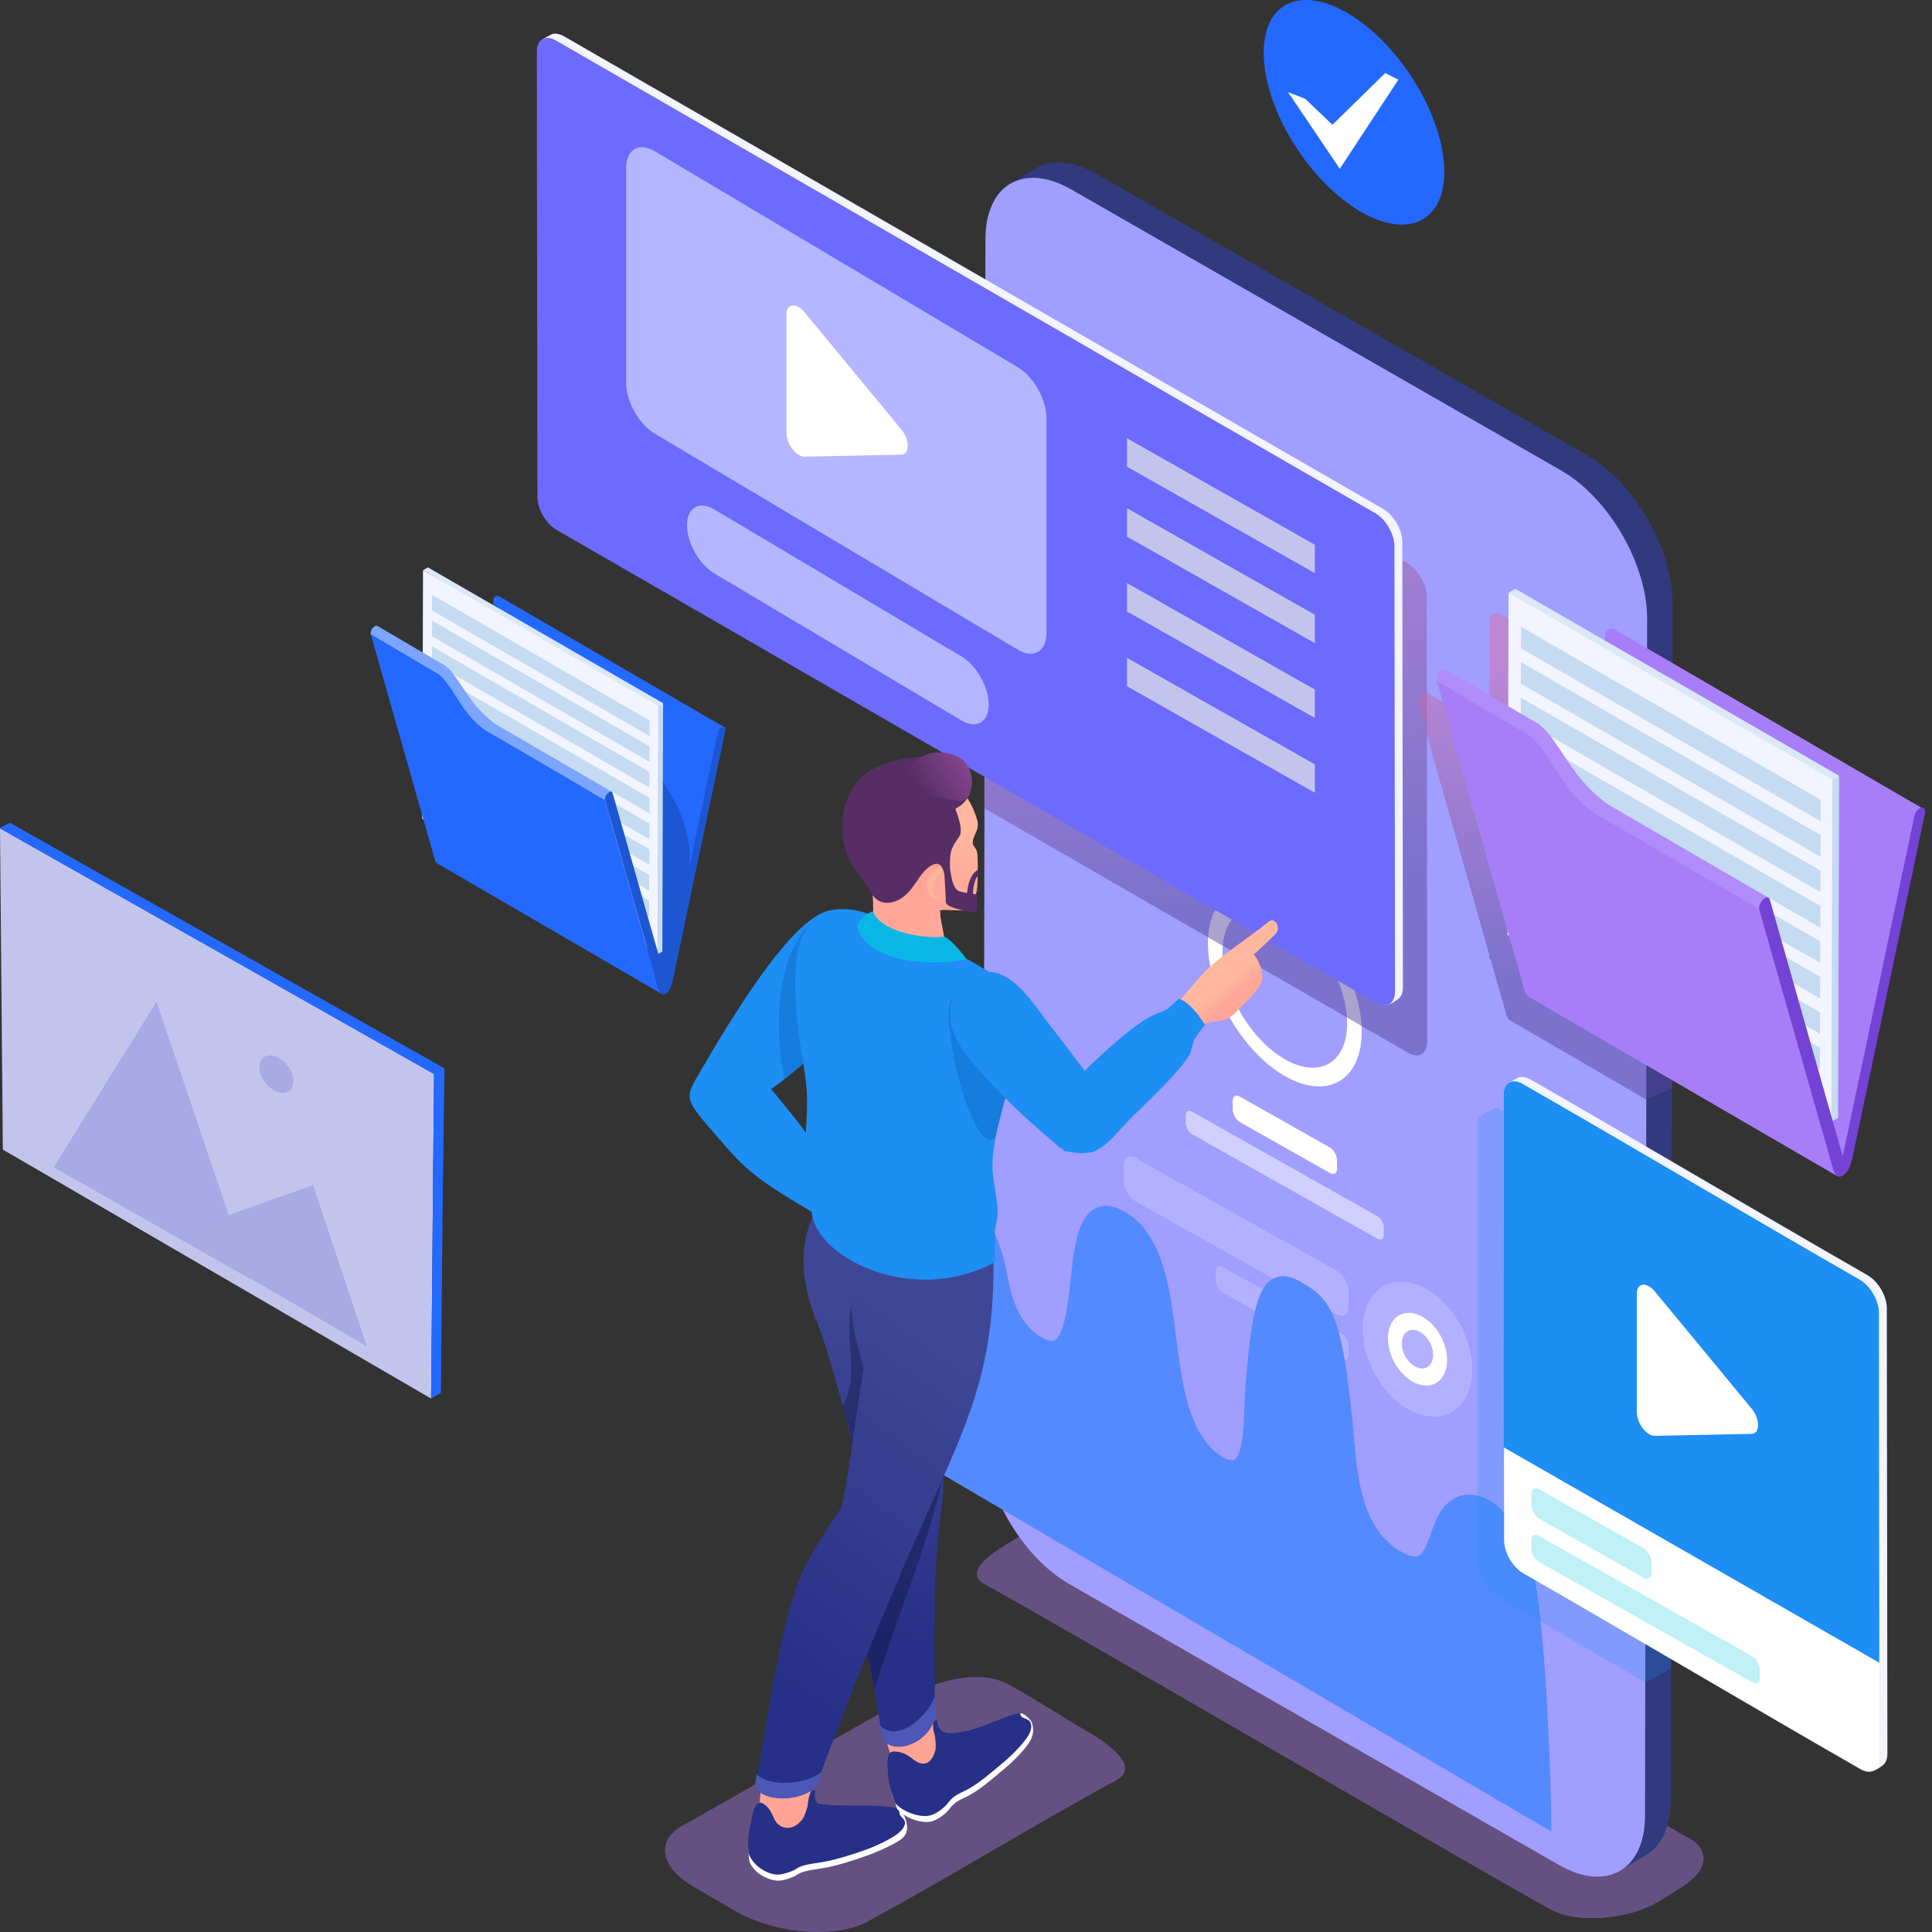<?xml version="1.0" encoding="UTF-8"?> <svg xmlns="http://www.w3.org/2000/svg" width="216" height="216" viewBox="0 0 216 216" fill="none"><rect x="0" y="0" width="216" height="216" fill="#333333" stroke="none"/> <path fill-rule="evenodd" clip-rule="evenodd" d="M74.417 109.506L49.35 94.947L55.17 67.327V67.314V67.301V67.288V67.275V67.262V67.249V67.236V67.223V67.21V67.197V67.184V67.171V67.158V67.145V67.132V67.119V67.106V67.093V67.08V67.067V67.054V67.041V67.028V67.015V67.002V66.989V66.976V66.963V66.95V66.937V66.924L55.184 66.911V66.898V66.885L55.197 66.871L55.21 66.859L55.223 66.846L55.236 66.832V66.819L55.249 66.806L55.262 66.793L55.275 66.78L55.288 66.767L55.301 66.754L55.314 66.741L55.327 66.728H55.34H55.353L55.366 66.715L55.379 66.702L55.392 66.689L55.405 66.676H55.418C55.522 66.611 55.639 66.598 55.796 66.663L80.863 81.235C80.16 80.779 76.826 101.367 74.417 109.506Z" fill="#2469FF"></path> <path fill-rule="evenodd" clip-rule="evenodd" d="M55.17 67.327C65.692 79.386 78.259 86.847 77.022 97.317L74.417 109.519L49.35 94.947L55.17 67.327Z" fill="#1D56D2"></path> <path fill-rule="evenodd" clip-rule="evenodd" d="M74.066 78.695L73.507 106.706L47.215 91.522L47.293 63.759L74.066 78.695Z" fill="#F2F4FF"></path> <path fill-rule="evenodd" clip-rule="evenodd" d="M73.584 78.93L74.131 78.617L74.053 106.381L73.506 106.706L73.584 78.93Z" fill="#C5DBF1"></path> <path fill-rule="evenodd" clip-rule="evenodd" d="M47.293 63.759L47.84 63.434L74.132 78.617L73.585 78.93L47.293 63.759Z" fill="#DCE8F8"></path> <path fill-rule="evenodd" clip-rule="evenodd" d="M72.581 100.69V102.448L48.256 88.397V86.652L72.581 100.69ZM72.633 80.558V82.303L48.308 68.252V66.507L72.633 80.558ZM72.62 83.436L48.295 69.385V71.13L72.62 85.181V83.436ZM72.62 86.314L48.295 72.263V74.008L72.62 88.058V86.314ZM72.607 89.191L48.282 75.141V76.885L72.607 90.936V89.191ZM72.607 92.069L48.282 78.018V79.763L72.594 93.814L72.607 92.069ZM72.594 94.947L48.269 80.896V82.641L72.594 96.692V94.947ZM72.581 97.825L48.256 83.774V85.519L72.581 99.57V97.825Z" fill="#C5DBF1"></path> <path fill-rule="evenodd" clip-rule="evenodd" d="M67.632 89.439L73.609 110.457C73.687 110.678 73.856 111.004 73.974 111.121L48.919 96.549C48.698 96.419 48.581 96.08 48.554 95.885L42.577 74.867L41.458 70.921C41.405 70.622 41.614 70.27 41.679 70.205C42.721 71.156 48.281 74.555 49.297 75.154C51.016 76.495 51.068 78.162 53.672 80.922C54.167 81.456 54.336 81.587 54.962 81.951L67.632 89.439Z" fill="#2469FF"></path> <path fill-rule="evenodd" clip-rule="evenodd" d="M67.944 88.632C67.983 88.592 68.022 88.566 68.061 88.54C68.257 88.423 68.439 88.475 68.491 88.671L74.416 109.519L80.237 81.899C80.289 81.639 80.471 81.391 80.667 81.274C80.706 81.248 80.745 81.235 80.784 81.222C81.018 81.157 81.161 81.365 81.096 81.678L75.249 109.48C75.145 109.962 75.028 110.326 74.898 110.574C74.768 110.834 74.611 111.003 74.429 111.108C74.247 111.212 74.091 111.212 73.96 111.121C73.83 111.017 73.713 110.808 73.622 110.47L67.644 89.452C67.566 89.204 67.71 88.84 67.944 88.632Z" fill="#1D56D2"></path> <path fill-rule="evenodd" clip-rule="evenodd" d="M55.743 81.157L68.387 88.501C68.062 88.345 67.554 89.074 67.645 89.426L54.87 82.003C54.441 81.756 54.18 81.613 53.803 81.313C51.992 79.881 51.133 77.915 49.948 76.326C49.609 75.87 49.271 75.558 48.932 75.297C48.62 75.128 48.45 75.037 48.502 75.063L41.458 70.909C41.405 70.609 41.614 70.27 41.679 70.205C41.809 70.062 42.017 69.893 42.213 69.984L49.271 74.138C49.219 74.112 49.388 74.203 49.7 74.372C50.039 74.633 50.378 74.945 50.716 75.401C51.966 77.081 52.865 78.969 54.909 80.571C55.183 80.831 55.417 80.975 55.743 81.157Z" fill="#7BA5FF"></path> <path fill-rule="evenodd" clip-rule="evenodd" d="M152.146 23.677C146.586 20.461 141.728 12.882 141.312 6.735C140.882 0.589 145.049 -1.781 150.609 1.435C156.17 4.652 161.027 12.244 161.444 18.377C161.874 24.511 157.707 26.894 152.146 23.677Z" fill="#2469FF"></path> <path fill-rule="evenodd" clip-rule="evenodd" d="M154.868 8.168L156.34 8.91L149.79 18.872L144.008 10.304L145.922 11.046L148.969 13.95L154.868 8.168Z" fill="white"></path> <path opacity="0.5" fill-rule="evenodd" clip-rule="evenodd" d="M188.452 205.31L126.271 169.798C123.966 168.744 120.567 167.754 118.314 169.134L112.52 172.663C111.361 173.379 107.519 175.723 110.084 177.117C117.624 181.219 165.793 209.36 173.45 213.527C174.895 214.308 177.018 214.594 179.245 214.412C181.459 214.23 183.751 213.631 185.509 212.55L187.826 211.118C189.467 210.115 190.366 209.008 190.457 207.953C190.535 206.924 189.871 205.961 188.452 205.31Z" fill="#9871D0"></path> <path fill-rule="evenodd" clip-rule="evenodd" d="M186.796 201.272C186.783 204.293 185.702 206.429 183.983 207.432L181.248 209.073C171.859 205.062 175.336 157.466 174.763 143.936L177.641 72.926C175.219 68.694 165.882 64.996 168.07 56.336L140.541 43.444C139.317 42.611 107.191 24.015 112.96 20.525C113.924 19.939 114.874 19.353 115.825 18.806C117.948 17.543 120.669 18.325 122.662 19.471L177.433 50.893C182.811 53.992 187.03 61.48 187.004 67.483L186.796 201.272Z" fill="#303A7D"></path> <path fill-rule="evenodd" clip-rule="evenodd" d="M110.174 26.685C110.187 23.716 111.216 21.606 112.87 20.59C114.628 19.509 117.089 19.627 119.81 21.202L174.581 52.625C179.881 55.685 184.179 63.121 184.153 69.215L183.918 203.004C183.905 209.099 179.582 211.56 174.282 208.5L119.511 177.077C114.198 174.017 109.914 166.581 109.94 160.487L110.174 26.685Z" fill="#A09EFF"></path> <path fill-rule="evenodd" clip-rule="evenodd" d="M143.617 118.413C139.776 116.186 136.664 110.808 136.677 106.393C136.69 101.979 139.815 100.195 143.669 102.409C147.511 104.635 150.623 110.013 150.61 114.428C150.597 118.855 147.472 120.639 143.617 118.413ZM143.617 120.288C148.37 123.023 152.225 120.822 152.238 115.379C152.251 109.922 148.423 103.281 143.669 100.533C138.929 97.799 135.062 99.986 135.049 105.443C135.036 110.899 138.864 117.54 143.617 120.288Z" fill="white"></path> <path fill-rule="evenodd" clip-rule="evenodd" d="M137.822 123.048C137.822 122.54 138.187 122.332 138.63 122.606L148.67 128.283C149.112 128.544 149.477 129.182 149.477 129.69V130.692C149.477 131.2 149.112 131.409 148.67 131.135L138.63 125.457C138.187 125.197 137.822 124.559 137.822 124.051V123.048Z" fill="white"></path> <path opacity="0.5" fill-rule="evenodd" clip-rule="evenodd" d="M132.574 124.689C132.574 124.246 132.9 124.064 133.29 124.298C138.981 127.515 148.305 132.763 154.009 135.979C154.399 136.214 154.712 136.761 154.712 137.216V138.102C154.712 138.545 154.386 138.727 153.996 138.493C148.305 135.276 138.981 130.028 133.277 126.812C132.887 126.577 132.574 126.03 132.574 125.575V124.689Z" fill="white"></path> <path opacity="0.2" fill-rule="evenodd" clip-rule="evenodd" d="M157.875 143.468C161.248 144.314 164.243 148.312 164.568 152.388C164.894 156.464 162.433 159.068 159.06 158.222C155.687 157.375 152.692 153.377 152.367 149.301C152.041 145.226 154.515 142.608 157.875 143.468Z" fill="white"></path> <path fill-rule="evenodd" clip-rule="evenodd" d="M158.162 146.866C159.985 147.322 161.599 149.484 161.769 151.671C161.951 153.872 160.623 155.279 158.8 154.823C156.977 154.367 155.362 152.205 155.193 150.018C155.01 147.817 156.338 146.41 158.162 146.866ZM158.305 148.728C157.341 148.481 156.638 149.236 156.729 150.395C156.82 151.567 157.68 152.7 158.643 152.948C159.607 153.195 160.31 152.44 160.219 151.281C160.128 150.109 159.268 148.976 158.305 148.728Z" fill="white"></path> <path opacity="0.2" fill-rule="evenodd" clip-rule="evenodd" d="M125.631 130.263C125.644 129.403 126.243 129.052 126.985 129.482L149.462 142.074C150.204 142.504 150.803 143.558 150.79 144.431L150.777 146.137C150.764 146.996 150.165 147.348 149.423 146.918L126.959 134.313C126.217 133.883 125.618 132.828 125.631 131.956V130.263Z" fill="white"></path> <path opacity="0.2" fill-rule="evenodd" clip-rule="evenodd" d="M135.932 142.113C135.932 141.605 136.297 141.397 136.726 141.657L149.996 149.093C150.439 149.353 150.79 149.978 150.777 150.486V151.489C150.777 151.997 150.413 152.205 149.983 151.945L136.713 144.509C136.271 144.249 135.919 143.623 135.932 143.116V142.113Z" fill="white"></path> <path fill-rule="evenodd" clip-rule="evenodd" d="M100.186 137.36C100.277 135.368 100.72 132.451 102.869 131.631C103.676 131.318 104.536 131.396 105.343 131.657C105.773 131.8 106.189 131.995 106.58 132.23C110.005 134.248 111.919 138.689 112.596 142.426C113.104 145.2 113.911 148.025 116.464 149.536C116.815 149.731 117.48 150.057 117.896 149.862C119.12 149.276 119.537 144.536 119.667 143.324C119.85 141.723 120.006 140.043 120.383 138.493C120.696 137.204 121.256 135.654 122.558 135.055C123.639 134.561 124.798 134.912 125.775 135.485C126.335 135.811 126.842 136.214 127.311 136.67C130.645 139.965 131.062 146.437 131.661 150.864C132.025 153.508 132.455 156.373 133.484 158.86C134.135 160.436 135.19 162.011 136.661 162.884C136.961 163.053 137.638 163.392 138.002 163.183C139.148 162.532 139.083 157.714 139.161 156.49C139.279 154.471 139.435 152.453 139.669 150.448C139.826 149.106 140.021 147.739 140.346 146.437C140.698 145.017 141.336 143.064 142.99 142.725C143.928 142.53 144.852 142.96 145.633 143.429C146.089 143.702 146.545 143.976 146.975 144.314C148.498 145.512 149.188 147.14 149.683 148.963C150.1 150.474 150.36 152.062 150.582 153.612C150.92 155.995 151.168 158.404 151.376 160.813C151.767 165.215 152.288 170.814 156.429 173.353C156.937 173.653 158.056 174.265 158.669 173.9C159.307 173.51 159.801 171.947 160.036 171.283C160.335 170.463 160.661 169.59 161.156 168.861C162.458 166.947 164.555 166.608 166.508 167.754C168.917 169.173 170.414 172.312 171.183 174.877C171.704 176.648 171.964 178.758 172.172 180.607C172.459 183.159 172.654 185.737 172.824 188.316C173.123 193.147 173.344 198.056 173.423 202.901L173.449 204.776L100.082 161.738L100.095 161.113C100.173 157.219 100.121 153.286 100.121 149.393C100.121 146.997 100.121 144.588 100.134 142.192C100.121 140.577 100.108 138.949 100.186 137.36Z" fill="#548AFF"></path> <path fill-rule="evenodd" clip-rule="evenodd" d="M101.24 137.412C101.449 133.284 102.881 131.969 105.004 132.672C105.329 132.777 105.681 132.933 106.032 133.141C108.194 134.417 110.616 137.569 111.554 142.621C112.14 145.825 113.103 148.781 115.955 150.461C123.404 154.628 118.156 132.204 125.227 136.384C131.321 139.978 129.355 151.62 132.493 159.238C133.587 161.881 135.111 163.183 136.14 163.782C140.424 166.178 140.033 159.368 140.202 156.529C140.997 143.39 142.455 142.752 145.073 144.301C147.82 145.942 149.083 147.023 150.308 160.865C150.802 166.517 151.623 171.609 155.868 174.226C160.595 177.026 160.348 171.83 162.001 169.408C162.978 167.962 164.463 167.741 165.947 168.626C167.549 169.564 169.151 171.791 170.14 175.138C171.794 180.75 172.289 200.205 172.328 202.875L101.123 161.113C101.201 157.076 101.071 140.981 101.24 137.412Z" fill="#548AFF"></path> <path opacity="0.5" fill-rule="evenodd" clip-rule="evenodd" d="M165.154 124.989L167.303 123.765L188.295 135.967L186.823 186.558L183.958 188.108L167.355 178.471C166.17 177.781 165.206 176.127 165.219 174.76L165.154 124.989Z" fill="#1C8EF4" fill-opacity="0.46"></path> <path fill-rule="evenodd" clip-rule="evenodd" d="M168.732 121.018L169.787 120.458C170.152 120.34 170.621 120.406 171.129 120.692C183.695 127.906 196.248 135.368 208.815 142.582C210 143.272 210.963 144.926 210.95 146.293L211.015 196.064C211.015 196.689 210.807 197.132 210.481 197.379C210.091 197.666 209.27 198.304 208.619 197.939C196.053 190.725 183.734 182.625 171.168 175.411C169.983 174.721 169.019 173.067 169.032 171.7L168.732 121.018Z" fill="#F2F4FF"></path> <path fill-rule="evenodd" clip-rule="evenodd" d="M168.096 122.411C168.096 121.044 169.059 120.497 170.244 121.187C182.811 128.401 195.364 135.863 207.93 143.077C209.115 143.767 210.079 145.421 210.066 146.788L210.131 196.559C210.131 197.926 209.167 198.473 207.982 197.783C195.416 190.569 182.863 183.107 170.296 175.893C169.111 175.203 168.148 173.549 168.161 172.182L168.096 122.411Z" fill="white"></path> <path fill-rule="evenodd" clip-rule="evenodd" d="M168.096 122.411C168.096 121.044 169.059 120.497 170.244 121.187C182.811 128.401 195.364 135.863 207.93 143.077C209.115 143.767 210.079 145.421 210.066 146.788L210.105 185.894L168.122 161.816L168.096 122.411Z" fill="#1C8EF4"></path> <path opacity="0.25" fill-rule="evenodd" clip-rule="evenodd" d="M171.209 167.051C171.209 166.465 171.626 166.231 172.134 166.53L183.71 173.067C184.218 173.367 184.635 174.096 184.635 174.682V175.841C184.635 176.427 184.218 176.661 183.71 176.362L172.134 169.825C171.626 169.525 171.209 168.796 171.209 168.21V167.051Z" fill="#03C8DE"></path> <path opacity="0.25" fill-rule="evenodd" clip-rule="evenodd" d="M171.209 172.156C171.209 171.635 171.574 171.44 172.029 171.7C178.593 175.411 189.349 181.467 195.912 185.178C196.368 185.451 196.732 186.09 196.732 186.597V187.626C196.732 188.147 196.368 188.342 195.912 188.082C189.349 184.371 178.593 178.315 172.029 174.604C171.574 174.331 171.209 173.692 171.209 173.185V172.156Z" fill="#03C8DE"></path> <path opacity="0.5" fill-rule="evenodd" clip-rule="evenodd" d="M110.268 35.814L157.369 62.991C158.554 63.681 159.517 65.335 159.504 66.703L159.569 116.473C159.569 117.841 158.606 118.387 157.421 117.697L110.072 90.377L110.15 82.941L110.268 35.814Z" fill="url(#paint0_linear_722_4337)"></path> <path fill-rule="evenodd" clip-rule="evenodd" d="M60.652 4.379L61.707 3.819C62.072 3.702 62.541 3.767 63.048 4.053C75.615 11.268 142.08 49.683 154.646 56.897C155.831 57.587 156.795 59.241 156.782 60.608L156.847 110.379C156.847 111.004 156.638 111.447 156.313 111.694C155.922 111.981 155.102 112.619 154.451 112.254C141.884 105.04 75.654 65.987 63.087 58.772C61.903 58.082 60.939 56.428 60.952 55.061L60.652 4.379Z" fill="#F2F4FF"></path> <path fill-rule="evenodd" clip-rule="evenodd" d="M60.016 5.759C60.016 4.392 60.979 3.845 62.164 4.535C74.731 11.749 141.196 50.165 153.762 57.379C154.947 58.069 155.911 59.723 155.898 61.09L155.963 110.861C155.963 112.228 154.999 112.775 153.814 112.085C141.248 104.871 74.783 66.455 62.216 59.241C61.031 58.551 60.068 56.897 60.081 55.53L60.016 5.759Z" fill="#6D6AFE"></path> <path opacity="0.5" fill-rule="evenodd" clip-rule="evenodd" d="M187.23 85.389L186.957 121.669L184.053 122.932L168.843 114.09C168.543 113.92 168.374 113.452 168.335 113.165L166.655 107.253L166.499 107.162V106.706L160.105 84.217H160.118L158.581 78.787C158.568 78.748 158.568 78.709 158.568 78.656V78.644V78.591V78.578V78.526V78.513V78.487V78.448V78.435V78.409L158.581 78.37L158.594 78.331V78.318L158.607 78.266V78.253L158.62 78.201V78.188C158.633 78.162 158.646 78.136 158.646 78.11L158.659 78.084L158.673 78.058L158.686 78.031L158.699 78.018L158.712 77.992L158.725 77.979V77.966L158.751 77.927L158.764 77.914L158.777 77.888L158.803 77.849V77.836C158.816 77.823 158.829 77.81 158.829 77.797L158.855 77.771C159.037 77.576 159.324 77.341 159.584 77.472L166.551 81.573L166.59 68.864L167.345 68.421L177.346 74.19L177.437 73.76V73.747V73.734V73.721V73.708V73.695V73.682V73.669V73.656V73.643V73.63V73.617V73.604V73.591V73.578V73.565V73.552V73.539V73.526V73.513V73.5V73.487V73.474V73.461V73.448V73.435V73.422V73.409V73.396L177.45 73.383V73.37V73.356L177.463 73.344V73.331V73.317V73.304L177.476 73.291L177.489 73.278V73.265V73.252L177.503 73.239L177.516 73.226L177.529 73.213V73.2L177.542 73.187L177.555 73.174V73.161V73.148L177.568 73.135L177.581 73.122L177.594 73.109L177.607 73.096L177.62 73.083L177.633 73.07L177.646 73.057L177.659 73.044L177.672 73.031L177.685 73.018L177.698 73.005L177.711 72.992L177.724 72.979L177.737 72.966L177.75 72.953L177.763 72.94H177.776H177.789L177.802 72.927L177.815 72.914H177.828L178.349 72.888L187.23 85.389Z" fill="url(#paint1_linear_722_4337)"></path> <path fill-rule="evenodd" clip-rule="evenodd" d="M206.008 129.274L171.486 109.219L179.495 71.182V71.169V71.156V71.143V71.13V71.117V71.104V71.091V71.078V71.065V71.052V71.039V71.026V71.013V71V70.987V70.974V70.96V70.948V70.934V70.921V70.908V70.895V70.882V70.869V70.856V70.843V70.83V70.817L179.508 70.804V70.791V70.778L179.521 70.765V70.752V70.739V70.726L179.534 70.713L179.547 70.7V70.687V70.674L179.56 70.661L179.573 70.648L179.586 70.635V70.622L179.599 70.609L179.612 70.596V70.583V70.57L179.625 70.557L179.638 70.544L179.651 70.531L179.664 70.518L179.677 70.505L179.69 70.492L179.703 70.479L179.716 70.466L179.729 70.453L179.742 70.44L179.755 70.427L179.768 70.414L179.781 70.4L179.794 70.388L179.807 70.374L179.82 70.362H179.834H179.847L179.86 70.348L179.873 70.335H179.886C180.029 70.257 180.198 70.231 180.406 70.309L214.915 90.363C213.912 89.712 209.329 118.061 206.008 129.274Z" fill="#A77EF7"></path> <path fill-rule="evenodd" clip-rule="evenodd" d="M179.508 71.182L205.813 86.939L207.766 121.265C207.453 124.247 206.555 127.125 206.177 130.094L171.486 109.219L179.508 71.182Z" fill="#A77EF7"></path> <path fill-rule="evenodd" clip-rule="evenodd" d="M205.528 86.834L204.746 125.406L168.545 104.518L168.662 66.272L205.528 86.834Z" fill="#F2F4FF"></path> <path fill-rule="evenodd" clip-rule="evenodd" d="M204.863 87.173L205.619 86.73L205.501 124.976L204.746 125.406L204.863 87.173Z" fill="#C5DBF1"></path> <path fill-rule="evenodd" clip-rule="evenodd" d="M168.662 66.272L169.417 65.83L205.619 86.73L204.864 87.173L168.662 66.272Z" fill="#DCE8F8"></path> <path fill-rule="evenodd" clip-rule="evenodd" d="M203.484 117.137L203.471 119.546L169.965 100.195L169.978 97.786L203.484 117.137ZM203.549 89.413V91.822L170.043 72.484L170.056 70.075L203.549 89.413ZM203.549 93.371L170.043 74.021L170.03 76.43L203.536 95.781L203.549 93.371ZM203.536 97.33L170.03 77.992V80.401L203.536 99.739V97.33ZM203.523 101.289L170.017 81.951L170.004 84.36L203.51 103.711L203.523 101.289ZM203.51 105.248L170.004 85.91L169.991 88.319L203.497 107.657L203.51 105.248ZM203.497 109.219L169.991 89.882L169.978 92.291L203.484 111.629L203.497 109.219ZM203.484 113.178L169.978 93.84L169.965 96.249L203.471 115.587L203.484 113.178Z" fill="#C5DBF1"></path> <path fill-rule="evenodd" clip-rule="evenodd" d="M196.868 101.211L205.202 129C205.306 129.299 205.228 131.305 205.397 131.487L170.889 111.433C170.589 111.264 170.42 110.795 170.381 110.509L162.164 81.573H162.177L160.64 76.143C160.562 75.727 160.849 75.245 160.94 75.166C162.372 76.469 170.029 81.157 171.436 81.99C173.806 83.839 173.884 85.754 177.465 89.556C178.155 90.285 178.389 90.468 179.236 90.975L196.868 101.211Z" fill="#A77EF7"></path> <path fill-rule="evenodd" clip-rule="evenodd" d="M197.101 100.52C197.153 100.468 197.218 100.429 197.27 100.39C197.543 100.234 197.778 100.299 197.869 100.573L206.021 129.273L214.029 91.236C214.094 90.884 214.342 90.532 214.615 90.376C214.667 90.35 214.733 90.324 214.785 90.311C215.11 90.22 215.306 90.507 215.214 90.936L207.154 129.221C207.01 129.885 206.841 130.38 206.659 130.719C206.477 131.07 206.255 131.305 206.008 131.448C205.76 131.591 205.552 131.591 205.37 131.461C205.187 131.318 205.031 131.031 204.901 130.562L196.671 101.627C196.58 101.315 196.775 100.807 197.101 100.52Z" fill="#7442D5"></path> <path fill-rule="evenodd" clip-rule="evenodd" d="M180.29 90.233L197.7 100.351C197.244 100.13 196.554 101.145 196.671 101.627L179.092 91.405C178.506 91.066 178.141 90.858 177.62 90.454C175.12 88.475 173.948 85.779 172.307 83.592C171.838 82.966 171.369 82.537 170.914 82.172C170.484 81.938 170.25 81.808 170.328 81.847L160.626 76.13C160.548 75.713 160.848 75.244 160.926 75.153C161.108 74.958 161.394 74.724 161.655 74.854L171.369 80.57C171.291 80.531 171.526 80.662 171.955 80.896C172.424 81.248 172.893 81.69 173.362 82.315C175.094 84.633 176.331 87.238 179.131 89.439C179.521 89.777 179.847 89.986 180.29 90.233Z" fill="#B18CFB"></path> <path opacity="0.5" fill-rule="evenodd" clip-rule="evenodd" d="M76.812 203.839L102.778 189.046C105.604 187.757 109.667 186.728 112.544 188.225C115.175 189.593 119.498 192.392 121.413 193.486C122.871 194.32 127.911 197.341 124.772 199.047C115.527 204.073 106.372 209.738 96.983 214.843C95.212 215.806 92.608 216.158 89.886 215.936C87.164 215.715 84.391 214.921 82.19 213.644C80.627 212.733 79.091 211.847 77.58 210.962C75.549 209.777 74.468 208.371 74.351 207.081C74.259 205.818 75.08 204.633 76.812 203.839Z" fill="#9871D0"></path> <path fill-rule="evenodd" clip-rule="evenodd" d="M86.335 202.992C86.934 202.979 88.939 201.091 90.828 202.041C93.107 203.187 97.443 202.172 99.618 202.692C100.008 202.784 100.764 202.497 100.92 202.771C101.389 203.604 101.844 204.854 100.685 205.675C99.839 206.274 98.016 207.081 96.818 207.498C95.555 207.953 93.38 208.657 91.921 208.878C90.307 209.125 89.578 209.23 88.966 209.698C88.106 210.128 87.207 210.323 86.713 210.245C85.645 210.076 84.408 209.451 83.835 208.24C83.653 207.849 83.653 206.156 83.861 205.062C84.03 204.19 84.499 203.213 84.877 202.289L86.335 202.992Z" fill="white"></path> <path fill-rule="evenodd" clip-rule="evenodd" d="M90.998 198.942C90.282 200.674 90.503 203.356 88.784 204.281C87.638 204.906 85.854 204.906 85.073 203.135C84.643 202.145 85.216 200.453 85.086 198.278L90.998 198.942Z" fill="#FFA495"></path> <path fill-rule="evenodd" clip-rule="evenodd" d="M91.465 201.625C92.78 202.002 96.388 201.755 98.679 201.937C99.656 202.015 100.542 202.015 100.997 202.901C101.414 203.721 101.193 204.424 100.242 205.101C99.396 205.701 97.95 206.391 96.752 206.82C95.489 207.276 93.314 207.979 91.856 208.201C90.241 208.448 89.512 208.552 88.9 209.021C88.04 209.451 87.142 209.646 86.647 209.568C85.579 209.399 84.342 208.644 83.782 207.432C83.6 207.042 83.6 205.479 83.808 204.385C83.847 204.177 83.912 203.956 83.977 203.734C84.16 202.015 84.72 201.312 85.267 201.612C85.996 202.015 86.282 202.744 86.556 203.33C86.79 203.838 87.142 204.151 87.558 204.281C88.431 204.555 89.238 204.073 89.759 203.317C90.046 202.81 90.215 202.211 90.358 201.573C90.358 201.507 90.358 201.455 90.358 201.403C90.528 199.906 91.257 200.036 91.153 200.348C91.035 200.635 91.075 201.312 91.465 201.625Z" fill="#273087"></path> <path fill-rule="evenodd" clip-rule="evenodd" d="M100.555 202.64C100.542 203.226 101.428 203.278 101.167 204.294C101.597 203.877 100.998 202.666 100.738 202.484C100.62 202.419 100.529 202.393 100.555 202.64Z" fill="white"></path> <path fill-rule="evenodd" clip-rule="evenodd" d="M101.23 197.028C101.79 196.806 103.014 194.358 105.124 194.593C105.97 194.684 107.337 194.462 108.731 194.072C110.945 193.447 114.031 191.467 114.552 191.78C115.698 192.483 115.789 193.772 114.981 194.944C114.382 195.804 113.262 196.95 112.286 197.757C111.244 198.616 109.773 199.932 108.483 200.648C107.259 201.325 106.856 201.26 105.996 202.432C105.332 203.135 104.564 203.552 104.069 203.656C102.806 203.903 100.97 203.096 100.305 202.237C99.889 200.869 99.159 199.58 99.628 197.536L101.23 197.028Z" fill="white"></path> <path fill-rule="evenodd" clip-rule="evenodd" d="M104.161 191.233C104.122 193.108 105.32 195.517 104.07 197.015C103.236 198.017 101.569 198.682 100.189 197.314C99.421 196.559 99.329 194.762 98.418 192.796L104.161 191.233Z" fill="#FFA495"></path> <path fill-rule="evenodd" clip-rule="evenodd" d="M108.172 193.512C108.302 193.473 108.42 193.447 108.55 193.407C110.764 192.782 113.72 191.246 114.254 191.571C115.399 192.275 115.621 193.108 114.814 194.28C114.214 195.139 113.095 196.285 112.118 197.093C111.076 197.952 109.605 199.267 108.315 199.984C107.091 200.661 106.688 200.596 105.828 201.768C105.164 202.471 104.396 202.888 103.901 202.992C102.638 203.239 100.737 202.419 100.072 201.572C99.76 200.557 99.33 199.593 99.291 198.317C99.109 196.65 99.226 195.804 99.942 195.817C101.297 195.856 101.843 196.572 102.403 196.91C103.601 197.666 104.409 196.689 104.604 195.491C104.643 194.983 104.578 194.449 104.5 193.915C104.487 193.863 104.461 193.798 104.435 193.746C104.044 192.288 104.773 192.131 104.786 192.47C104.813 193.225 105.294 193.655 105.906 193.746C106.649 193.876 107.573 193.564 108.172 193.512Z" fill="#273087"></path> <path fill-rule="evenodd" clip-rule="evenodd" d="M114.111 191.767C114.345 192.301 115.178 191.962 115.387 193.004C115.595 192.444 114.527 191.61 114.215 191.558C114.085 191.532 113.98 191.545 114.111 191.767Z" fill="white"></path> <path fill-rule="evenodd" clip-rule="evenodd" d="M79.001 125.706C83.402 130.81 83.467 131.214 92.075 136.267L93.716 133.05C90.825 127.138 89.965 126.344 86.215 121.747C89.627 119.39 93.286 115.783 95.031 113.452C100.643 105.964 97.531 100.755 92.674 101.81C88.442 102.735 81.852 113.673 78.258 119.846C76.774 122.424 76.409 122.697 79.001 125.706Z" fill="#1C8EF4"></path> <path opacity="0.35" fill-rule="evenodd" clip-rule="evenodd" d="M87.66 120.679C90.616 118.4 93.533 115.457 95.03 113.452C100.643 105.964 97.361 100.911 92.517 101.966C89.978 102.735 85.472 108.087 87.66 120.679Z" fill="#0960AC"></path> <path fill-rule="evenodd" clip-rule="evenodd" d="M102.884 140.577C103.365 146.007 106.087 163.366 105.332 168.132C104.186 175.294 104.511 183.954 104.524 191.559C104.329 194.749 99.941 196.429 98.664 194.397C97.636 187.6 96.177 181.649 95.578 177.872C94.914 173.64 95.135 168.51 96.203 165.723C95.76 162.689 93.69 154.849 91.958 149.432C91.333 147.479 87.804 141.15 91.463 134.86L102.884 140.577Z" fill="url(#paint2_linear_722_4337)"></path> <path fill-rule="evenodd" clip-rule="evenodd" d="M104.603 189.514C104.603 190.074 104.59 190.934 104.59 191.494C104.394 194.684 99.954 196.416 98.665 194.397C98.587 193.903 98.482 193.395 98.404 192.913C100.123 194.762 103.483 192.353 104.603 189.514Z" fill="#4C57B7"></path> <path opacity="0.3" fill-rule="evenodd" clip-rule="evenodd" d="M105.448 164.889C104.016 172.078 99.966 181.675 97.752 188.902C96.606 182.717 93.715 172.169 96.216 165.71C95.968 163.978 95.187 160.696 94.236 157.18C96.151 153.547 94.327 150.643 95.226 145.526C100.305 144.64 92.635 138.442 103.378 144.966C104.341 152.701 105.24 157.545 105.448 164.889Z" fill="#060921"></path> <path fill-rule="evenodd" clip-rule="evenodd" d="M102.532 171.713C99.602 178.341 94.198 191.35 91.333 199.489C89.849 201.651 84.549 201.429 84.549 199.411C85.721 192.613 87.101 182.117 89.536 176.153C90.279 174.33 93.039 169.929 94.042 168.627C94.81 165.618 95.787 157.519 96.529 153.13C95.865 149.497 92.935 143.429 98.561 138.155C100.826 139.77 107.845 140.785 111.036 138.975C111.531 153.313 108.015 159.29 102.532 171.713Z" fill="url(#paint3_linear_722_4337)"></path> <path fill-rule="evenodd" clip-rule="evenodd" d="M91.919 198.07C91.789 198.421 91.542 199.137 91.412 199.489C89.875 201.716 84.419 201.481 84.432 199.411C84.484 199.072 84.549 198.734 84.601 198.382C85.916 199.684 89.849 199.71 91.919 198.07Z" fill="#4C57B7"></path> <path fill-rule="evenodd" clip-rule="evenodd" d="M90.121 121.07C90.59 125.328 89.314 129.521 90.616 133.415C90.668 133.818 90.707 135.394 90.785 135.824C91.645 140.863 102.297 145.955 111.191 141.124C111.243 140.499 111.178 139.848 111.23 138.689C111.061 137.608 111.53 136.449 111.53 135.785C111.517 133.037 110.657 131.644 111.074 128.583C111.907 122.372 115.345 116.408 113.444 111.525C113.04 110.483 112.324 109.962 111.504 109.311C109.407 107.618 98.534 102.096 95.239 101.706C85.681 100.482 89.6 116.46 90.121 121.07Z" fill="#1C8EF4"></path> <path opacity="0.35" fill-rule="evenodd" clip-rule="evenodd" d="M111.269 127.19C111.646 125.562 112.167 123.7 112.649 121.786C113.613 117.971 114.394 113.999 113.43 111.538C113.027 110.496 112.31 109.975 111.49 109.324C109.393 107.631 109.706 112.163 106.411 111.772C105.89 112.475 106.047 114.051 106.216 115.561C106.854 121.031 109.472 128.883 111.269 127.19Z" fill="#0960AC"></path> <path fill-rule="evenodd" clip-rule="evenodd" d="M108.676 101.68C108.077 101.979 105.003 101.549 105.095 101.823C105.134 103.19 105.55 104.024 105.681 105.912C102.308 105.443 97.88 104.948 97.698 102.37C97.711 102.161 97.724 101.953 97.737 101.758C97.737 101.732 97.75 101.706 97.75 101.693H97.737C97.776 100.755 97.724 99.896 97.464 99.479C96.748 98.32 95.276 97.031 94.755 95.286C93.922 92.486 94.221 89.374 96.839 87.303C101.605 83.514 107.699 86.209 109.249 91.744C109.548 92.825 108.702 93.411 108.728 94.335C108.728 94.517 108.975 94.7 109.171 95.103C109.431 95.637 109.405 101.315 108.676 101.68Z" fill="#E7A376"></path> <path fill-rule="evenodd" clip-rule="evenodd" d="M108.638 101.64C108.039 101.94 104.992 101.536 105.083 101.81C105.122 103.177 105.539 104.01 105.669 105.899C103.703 106.38 98.429 105.677 97.634 102.695C97.621 102.07 97.647 99.739 97.452 99.44C96.736 98.281 95.264 96.992 94.743 95.246C93.91 92.447 94.21 89.335 96.827 87.264C101.593 83.475 107.687 86.17 109.237 91.704C109.536 92.785 108.69 93.371 108.716 94.296C108.716 94.478 108.963 94.66 109.159 95.064C109.432 95.637 109.38 101.276 108.638 101.64Z" fill="url(#paint4_linear_722_4337)"></path> <path fill-rule="evenodd" clip-rule="evenodd" d="M108.546 101.68C108.22 101.849 106.905 101.745 105.915 101.354C105.29 101.12 104.847 100.586 104.743 100.547C104.339 100.377 103.428 99.088 104.834 97.044C106.202 95.038 97.906 100.169 97.464 99.453C96.748 98.294 95.276 97.005 94.755 95.26C93.922 92.46 94.221 89.348 96.839 87.277C101.605 83.488 107.699 86.183 109.249 91.718C109.548 92.799 108.702 93.385 108.728 94.309C108.728 94.491 108.975 94.674 109.171 95.077C109.431 95.637 109.275 101.289 108.546 101.68Z" fill="url(#paint5_linear_722_4337)"></path> <path fill-rule="evenodd" clip-rule="evenodd" d="M105.135 97.096C103.429 95.507 101.775 100.573 104.523 100.521C103.455 99.388 104.263 97.591 105.135 97.096Z" fill="#FFA698"></path> <path fill-rule="evenodd" clip-rule="evenodd" d="M105.122 97.838C105.383 97.135 105.162 96.874 104.849 96.952C104.51 97.031 104.016 97.525 103.768 98.268C103.364 99.453 103.95 100.95 105.083 100.364C104.094 100.416 104.198 99.231 104.484 98.502C104.693 97.994 105.005 97.642 105.122 97.838Z" fill="#FFB49C"></path> <path fill-rule="evenodd" clip-rule="evenodd" d="M104.667 98.164C104.94 98.671 105.032 98.984 104.953 99.153C104.888 99.27 104.706 99.414 104.393 99.114C104.38 98.763 104.511 98.437 104.667 98.164Z" fill="#FFA698"></path> <path fill-rule="evenodd" clip-rule="evenodd" d="M106.814 90.428L106.88 90.389C109.171 89.165 108.807 86.639 107.843 85.78C105.968 84.113 100.889 84.295 97.673 85.949C94.391 87.642 93.597 91.835 94.574 95.142C95.225 97.343 96.814 98.489 97.608 100.156C98.051 100.716 98.78 101.068 99.626 100.898C101.905 100.429 102.426 98.033 103.793 96.979C104.549 96.406 105.317 96.249 105.59 97.825C105.642 98.515 105.655 99.218 105.708 99.87C105.786 100.872 105.538 101.068 106.385 101.406C107.205 101.732 108.794 102.057 109.067 101.953C109.276 101.875 109.263 100.612 109.224 99.674C109.132 99.661 109.132 100 109.093 99.987C109.015 99.974 108.911 99.948 108.794 99.948C108.794 99.44 108.82 99.192 108.924 98.815C109.028 98.45 109.08 98.19 109.302 97.968C109.393 97.877 109.38 97.382 109.341 97.226C108.859 97.525 108.546 97.994 108.364 98.593C108.247 98.997 108.169 99.309 108.117 99.843C107.635 99.752 107.14 99.674 106.958 99.466C106.476 98.906 106.398 98.216 106.215 97.135C106.176 95.234 106.255 94.947 107.244 93.528C107.518 93.137 107.531 92.343 106.854 90.559C106.841 90.494 106.827 90.454 106.814 90.428Z" fill="#562E65"></path> <path fill-rule="evenodd" clip-rule="evenodd" d="M108.091 89.322C107.388 90.207 104.341 88.163 100.096 88.944C101.007 86.131 101.528 85.545 102.804 84.712C104.471 83.644 107.271 84.074 108.156 85.558C109.003 86.965 108.664 88.605 108.091 89.322Z" fill="url(#paint6_linear_722_4337)"></path> <path fill-rule="evenodd" clip-rule="evenodd" d="M97.583 101.888C96.658 102.175 95.734 103.086 95.903 103.698C96.814 107.449 103.781 108.152 108.053 107.253C108.105 107.24 106.386 105 105.578 104.727C102.896 104.987 98.416 104.102 97.583 101.888Z" fill="#0AB7E4"></path> <path fill-rule="evenodd" clip-rule="evenodd" d="M131.805 111.876C132.716 111.03 133.393 110.027 134.422 108.92C136.232 106.993 139.579 104.883 141.806 103.073C142.587 102.435 143.251 103.763 142.613 104.415C141.975 105.053 140.256 106.654 140.243 106.654C140.217 106.667 140.191 106.693 140.165 106.706C140.803 107.41 141.128 108.504 141.142 109.311C141.168 110.392 139.136 112.176 137.899 113.426C136.792 114.533 134.995 113.895 134.266 114.741C132.677 114.35 132.26 113.257 131.805 111.876Z" fill="url(#paint7_linear_722_4337)"></path> <path fill-rule="evenodd" clip-rule="evenodd" d="M121.27 119.716C123.562 117.476 126.804 114.52 128.927 113.504C129.487 113.231 130.32 113.022 130.672 112.697C131.05 112.345 131.609 111.824 131.818 111.655C132.768 111.954 133.953 113.296 134.696 114.572C134.318 115.054 133.953 115.575 133.589 116.109C133.315 116.512 133.237 117.541 132.977 117.958C131.323 120.549 127.429 123.87 125.307 126.201C124.343 127.255 123.601 128.167 122.208 128.792C121.127 128.974 120.228 128.935 119.512 128.753C119.369 128.74 119.212 128.727 119.069 128.714L118.77 128.467C118.405 128.271 118.119 128.037 117.884 127.75C117.376 127.334 116.842 126.891 116.348 126.461C114.472 124.833 110.253 120.927 107.805 117.606C104.393 112.97 107.024 108.803 110.396 108.66C113.287 108.543 115.631 112.358 117.142 114.311C118.509 116.069 120.046 118.075 121.27 119.716Z" fill="#1C8EF4"></path> <path d="M126 49L147 60.904V64.079L126 52.175V49Z" fill="#C3C4EB"></path> <path d="M126 56.825L147 68.729V71.904L126 59.999V56.825Z" fill="#C3C4EB"></path> <path d="M126 65.188L147 77.092V80.266L126 68.362V65.188Z" fill="#C3C4EB"></path> <path d="M126 73.55L147 85.454V88.629L126 76.724V73.55Z" fill="#C3C4EB"></path> <path d="M113.805 72.643L73.195 48.482C72.348 47.977 71.536 47.094 70.937 46.026C70.338 44.959 70.001 43.795 70 42.789V18.793C70.001 17.788 70.338 17.024 70.937 16.669C71.536 16.315 72.348 16.398 73.195 16.901L113.805 41.061C114.652 41.566 115.464 42.45 116.063 43.517C116.662 44.584 116.999 45.749 117 46.755V70.751C116.999 71.756 116.662 72.519 116.063 72.874C115.464 73.229 114.652 73.145 113.805 72.643V72.643Z" fill="#B4B6FF"></path> <path d="M107.479 80.541L79.868 64.114C79.056 63.631 78.276 62.791 77.702 61.778C77.127 60.765 76.805 59.662 76.805 58.713C76.805 57.764 77.127 57.046 77.702 56.716C78.276 56.387 79.056 56.473 79.868 56.957L107.479 73.384C108.291 73.867 109.071 74.707 109.645 75.721C110.22 76.733 110.542 77.836 110.542 78.785C110.542 79.734 110.22 80.452 109.645 80.782C109.071 81.111 108.291 81.025 107.479 80.541V80.541Z" fill="#B4B6FF"></path> <path d="M89.311 50.868C89.078 50.728 88.85 50.523 88.646 50.27C88.429 50.003 88.247 49.691 88.121 49.368C87.995 49.044 87.93 48.721 87.932 48.434V35.133C87.932 34.844 87.998 34.6 88.124 34.427C88.249 34.254 88.43 34.157 88.646 34.147C88.862 34.136 89.107 34.213 89.354 34.369C89.6 34.525 89.84 34.754 90.049 35.033L100.849 48.109C101.045 48.371 101.206 48.667 101.318 48.971C101.429 49.276 101.488 49.577 101.488 49.848C101.488 50.119 101.429 50.351 101.318 50.522C101.206 50.693 101.045 50.798 100.849 50.827L90.049 51.052C89.829 51.087 89.573 51.022 89.311 50.868V50.868Z" fill="white"></path> <path d="M184.379 160.345C184.147 160.206 183.918 160 183.715 159.747C183.497 159.481 183.315 159.169 183.19 158.845C183.064 158.522 182.998 158.199 183 157.911V144.61C183 144.322 183.066 144.078 183.192 143.905C183.318 143.731 183.498 143.634 183.715 143.624C183.931 143.614 184.175 143.691 184.422 143.847C184.669 144.003 184.909 144.232 185.117 144.511L195.917 157.586C196.113 157.848 196.274 158.145 196.386 158.449C196.498 158.753 196.556 159.055 196.556 159.326C196.556 159.597 196.498 159.829 196.386 160C196.274 160.171 196.113 160.276 195.917 160.305L185.117 160.53C184.897 160.564 184.641 160.5 184.379 160.345V160.345Z" fill="white"></path> <path d="M48.528 120.063L0 92.613L0.318 128.524L48.528 120.063ZM0.318 128.524L48.197 156.361L48.528 120.063L0.318 128.524Z" fill="#C3C4EB"></path> <path d="M0.553 92.306L49.081 119.743L1.106 92L0.553 92.306ZM0 92.613L48.528 120.063L0.553 92.306L0 92.613ZM48.742 156.037L49.288 155.713L49.634 119.423L48.742 156.037ZM48.197 156.361L48.742 156.037L49.081 119.743L48.197 156.361ZM49.081 119.743L49.634 119.423L1.106 92L49.081 119.743ZM48.528 120.063L49.081 119.743L0.553 92.306L48.528 120.063ZM49.081 119.743L48.742 156.037L49.634 119.423L49.081 119.743ZM48.528 120.063L48.197 156.361L49.081 119.743L48.528 120.063Z" fill="#2469FF"></path> <path d="M0 92.568L1.095 92L49.694 119.474L48.599 120.131L0 92.568Z" fill="#2469FF"></path> <path d="M48.6 120.131L49.694 119.474L49.475 134.36L48.381 134.908L48.6 120.131Z" fill="#2469FF"></path> <path d="M17.5 112L6 130.5L28 143L17.5 112Z" fill="#8C90DD" fill-opacity="0.49"></path> <path d="M35 132.5L19.5 138L41 150.5L35 132.5Z" fill="#A8AAE4"></path> <path d="M29.74 121.156L29.559 120.918L29.399 120.668L29.74 121.156ZM30.159 121.578L29.941 121.376L29.74 121.156L30.159 121.578ZM30.159 121.578L29.74 121.156L29.399 120.668L30.159 121.578ZM29.399 120.668L29.263 120.407L29.152 120.14L29.399 120.668ZM30.638 121.91L30.392 121.757L30.159 121.578L30.638 121.91ZM30.159 121.578L29.399 120.668L29.019 119.596L30.159 121.578ZM29.399 120.668L29.152 120.14L29.019 119.596L29.399 120.668ZM31.152 122.123L30.638 121.91L30.159 121.578L31.152 122.123ZM29.152 120.14L29.07 119.868L29.019 119.596L29.152 120.14ZM31.152 122.123L30.895 122.034L30.638 121.91L31.152 122.123ZM29.019 119.596L29 119.326L29.016 119.07L29.019 119.596ZM32.057 122.114L31.152 122.123L30.159 121.578L32.057 122.114ZM31.634 122.189L31.399 122.174L31.152 122.123L31.634 122.189ZM29.019 119.596L29.016 119.07L29.144 118.63L29.019 119.596ZM30.159 121.578L29.019 119.596L29.729 118.083L30.159 121.578ZM32.057 122.114L31.634 122.189L31.152 122.123L32.057 122.114ZM29.016 119.07L29.064 118.837L29.144 118.63L29.016 119.07ZM32.057 122.114L31.854 122.169L31.634 122.189L32.057 122.114ZM29.019 119.596L29.144 118.63L29.729 118.083L29.019 119.596ZM29.144 118.63L29.252 118.45L29.387 118.298L29.144 118.63ZM32.794 120.615L32.057 122.114L30.159 121.578L32.794 120.615ZM32.403 121.909L32.241 122.027L32.057 122.114L32.403 121.909ZM29.144 118.63L29.387 118.298L29.729 118.083L29.144 118.63ZM32.794 120.615L30.159 121.578L29.729 118.083L32.794 120.615ZM32.654 121.582L32.403 121.909L32.057 122.114L32.654 121.582ZM29.387 118.298L29.547 118.175L29.729 118.083L29.387 118.298ZM32.654 121.582L32.542 121.76L32.403 121.909L32.654 121.582ZM32.794 120.615L32.654 121.582L32.057 122.114L32.794 120.615ZM29.729 118.083L29.931 118.025L30.151 118L29.729 118.083ZM32.79 121.144L32.738 121.376L32.654 121.582L32.79 121.144ZM29.729 118.083L30.151 118L30.635 118.06L29.729 118.083ZM32.794 120.615L32.79 121.144L32.654 121.582L32.794 120.615ZM30.151 118L30.386 118.011L30.635 118.06L30.151 118ZM29.729 118.083L30.635 118.06L31.642 118.604L29.729 118.083ZM32.794 120.615L32.809 120.887L32.79 121.144L32.794 120.615ZM29.729 118.083L31.642 118.604L32.794 120.615L29.729 118.083ZM30.635 118.06L30.895 118.147L31.155 118.27L30.635 118.06ZM32.663 120.065L32.744 120.34L32.794 120.615L32.663 120.065ZM30.635 118.06L31.155 118.27L31.642 118.604L30.635 118.06ZM32.415 119.528L32.663 120.065L32.794 120.615L32.415 119.528ZM31.642 118.604L32.415 119.528L32.794 120.615L31.642 118.604ZM31.155 118.27L31.405 118.423L31.642 118.604L31.155 118.27ZM32.415 119.528L32.552 119.793L32.663 120.065L32.415 119.528ZM31.642 118.604L32.068 119.032L32.415 119.528L31.642 118.604ZM31.642 118.604L31.864 118.808L32.068 119.032L31.642 118.604ZM32.068 119.032L32.253 119.274L32.415 119.528L32.068 119.032Z" fill="#A8AAE4"></path> <defs> <linearGradient id="paint0_linear_722_4337" x1="129.383" y1="41.976" x2="138.069" y2="100.531" gradientUnits="userSpaceOnUse"> <stop stop-color="#D870AC"></stop> <stop offset="1" stop-color="#58469C"></stop> </linearGradient> <linearGradient id="paint1_linear_722_4337" x1="176.055" y1="74.758" x2="171.523" y2="109.706" gradientUnits="userSpaceOnUse"> <stop stop-color="#D870AC"></stop> <stop offset="1" stop-color="#58469C"></stop> </linearGradient> <linearGradient id="paint2_linear_722_4337" x1="100.841" y1="148.187" x2="93.786" y2="181.94" gradientUnits="userSpaceOnUse"> <stop stop-color="#3E4795"></stop> <stop offset="1" stop-color="#273088"></stop> </linearGradient> <linearGradient id="paint3_linear_722_4337" x1="107.131" y1="151.998" x2="83.072" y2="184.812" gradientUnits="userSpaceOnUse"> <stop stop-color="#3E4795"></stop> <stop offset="1" stop-color="#273088"></stop> </linearGradient> <linearGradient id="paint4_linear_722_4337" x1="104.518" y1="91.338" x2="99.838" y2="98.723" gradientUnits="userSpaceOnUse"> <stop stop-color="#FF8A78"></stop> <stop offset="0.995" stop-color="#FFA799"></stop> </linearGradient> <linearGradient id="paint5_linear_722_4337" x1="103.484" y1="90.637" x2="100.884" y2="98.352" gradientUnits="userSpaceOnUse"> <stop stop-color="#FFB89E"></stop> <stop offset="1" stop-color="#FFA799"></stop> </linearGradient> <linearGradient id="paint6_linear_722_4337" x1="108.566" y1="85.135" x2="102.934" y2="88.567" gradientUnits="userSpaceOnUse"> <stop stop-color="#8A4791"></stop> <stop offset="1" stop-color="#562E65"></stop> </linearGradient> <linearGradient id="paint7_linear_722_4337" x1="138.142" y1="109.043" x2="139.204" y2="110.369" gradientUnits="userSpaceOnUse"> <stop stop-color="#FFB89E"></stop> <stop offset="1" stop-color="#FFA799"></stop> </linearGradient> </defs> </svg> 